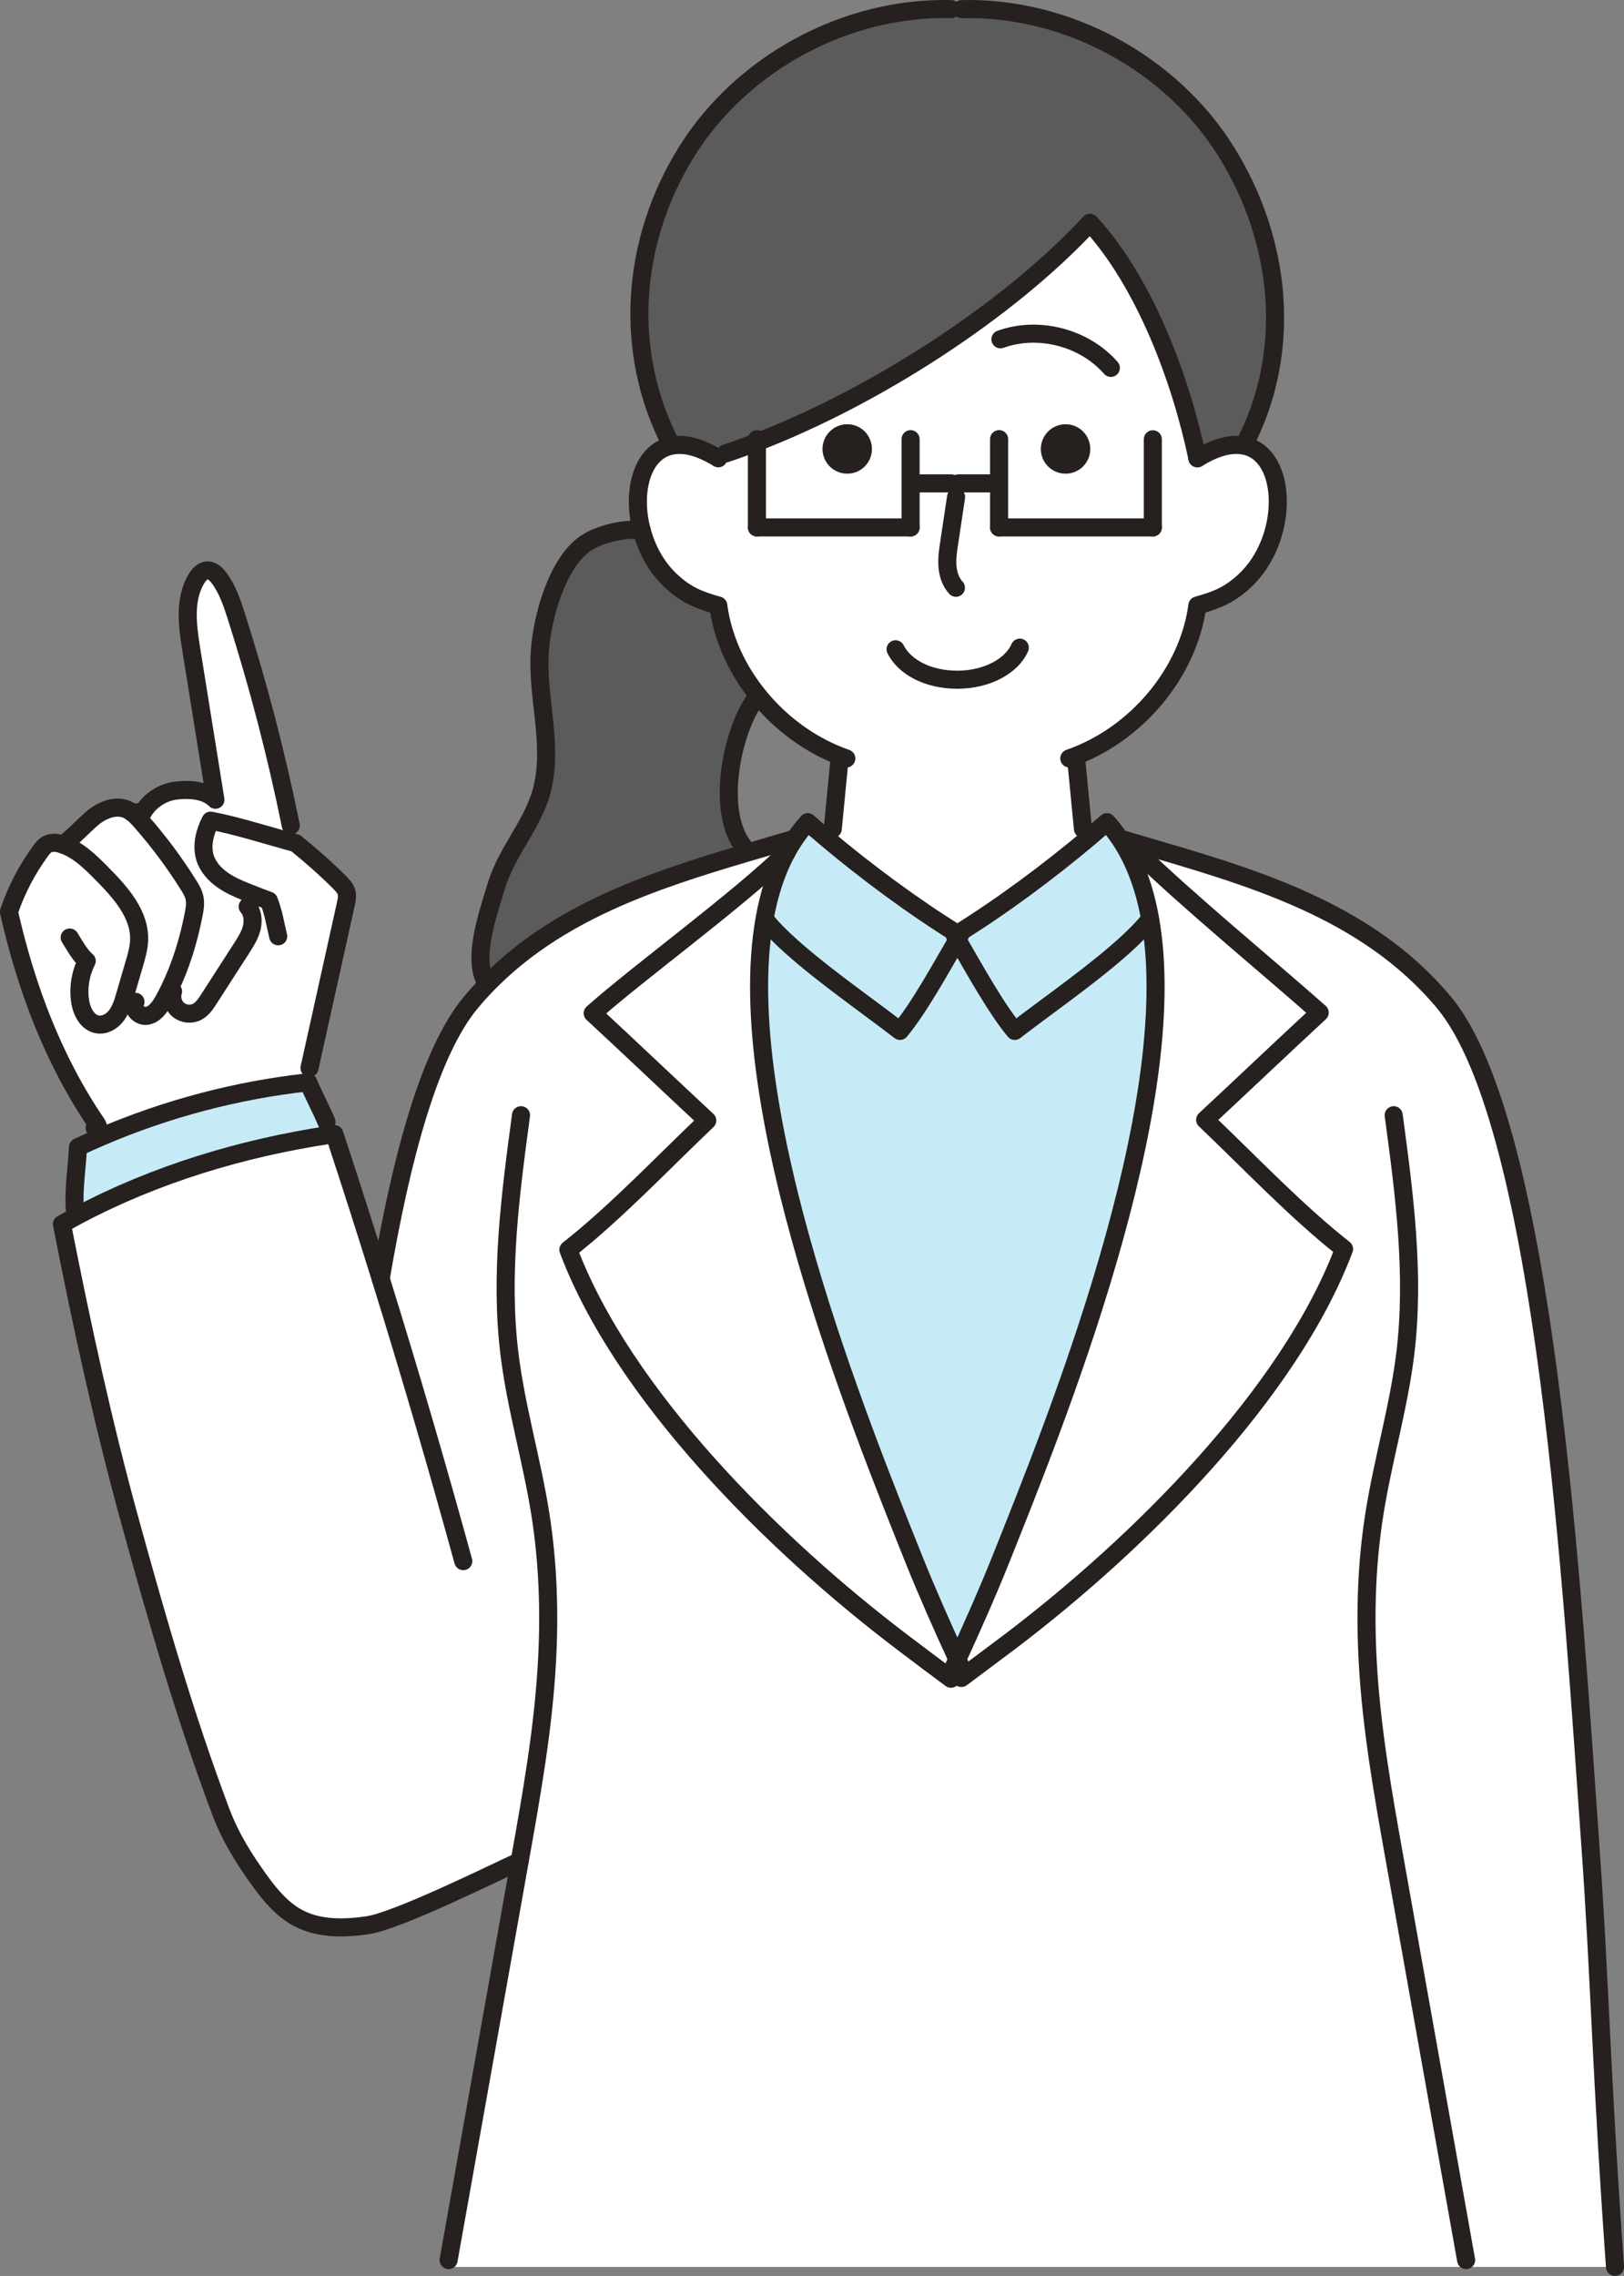 <?xml version="1.0" encoding="UTF-8"?>
<svg xmlns="http://www.w3.org/2000/svg" id="_レイヤー_2" data-name="レイヤー 2" viewBox="0 0 359.7 504">
  <rect x="0" y="0" width="359.7" height="504" fill="#808080" stroke="none"/>
  <defs>
    <style>
      .cls-1 {
        fill: #5b5b5b;
      }

      .cls-2 {
        fill: #c6ebf7;
      }

      .cls-3 {
        fill: none;
        stroke: #26201f;
        stroke-linecap: round;
        stroke-linejoin: round;
        stroke-width: 4px;
      }

      .cls-4 {
        fill: #26201f;
      }

      .cls-5 {
        fill: #fff;
      }
    </style>
  </defs>
  <g id="_レイヤー_2-2" data-name="レイヤー 2">
    <g>
      <g>
        <path class="cls-5" d="M115.11,412.18c-6.05,2.76-27.11,13.22-33.69,14.16-5.1.74-10.56.86-15.15-1.49-3.55-1.82-6.22-4.95-8.57-8.19-3.56-4.91-6.61-9.76-8.75-15.43-7.94-21.11-14.01-42.27-20.02-64-6.08-21.98-10.79-43.77-15.18-66.15,1.18-.67,2.38-1.33,3.58-1.97,17.19-9.11,36.23-14.83,55.47-17.77.43-.07.86-.15,1.29-.21,3.52,10.66,6.93,21.33,10.26,32.05,4.63-27.32,10.97-50.41,19.96-61.19,1.17-1.4,2.38-2.75,3.64-4.04,15.52-15.98,36.69-22.97,57.27-29.06,3.41-1.01,6.8-2,10.16-2.99l.43.28c-.56.84-1.08,1.73-1.57,2.63-10.82,10.58-32.63,26.42-42.92,35.57,7.38,6.82,17.46,16.39,25.37,23.76-9.73,9.22-20.28,20.37-30.76,28.61,12.05,32.04,45.33,65.22,73.96,86.91,3.68,2.79,7.94,5.99,10.78,8.09l2.31-.16c.35-.27.72-.53,1.12-.83,2.76-2.05,6.43-4.8,9.67-7.24,28.62-21.7,61.91-54.88,73.96-86.92-10.48-8.22-21.05-19.37-30.76-28.61,7.91-7.35,17.99-16.94,25.37-23.74-10.29-9.15-29.51-24.98-40.33-35.57l.5-1.67c24.16,7.1,50.06,14.27,67.34,34.99,22.69,27.2,28.58,133.05,32.45,186.96,2.11,29.57,2.37,50.31,5.44,93.05H99.36v-1.51c5.25-29.43,10.5-58.87,15.74-88.31Z"></path>
        <path class="cls-5" d="M266.93,247.98c9.71,9.24,20.28,20.39,30.76,28.61-12.05,32.05-45.34,65.22-73.96,86.92-3.24,2.44-6.9,5.19-9.67,7.24l-1.27-1.71c-.24-.52-.49-1.05-.74-1.61,2.84-6.16,6.68-14.78,9.52-21.89,11.84-29.65,40.58-100.23,33.16-142.02-1.17-6.58-3.24-12.45-6.42-17.33l.43-.28c1.24.37,2.48.74,3.73,1.09l-.5,1.67c10.82,10.58,30.04,26.42,40.33,35.57-7.38,6.8-17.46,16.39-25.37,23.74Z"></path>
        <path class="cls-5" d="M142.14,117.49c-2.26-8.52-.01-17.47,6.59-18.79,2.45-.5,5.5.06,9.14,2.07l2.84-.35c2.28-.75,4.6-1.6,6.93-2.5,26.24-10.11,55.67-29.08,73.77-48.58,12.23,13.28,20.19,34.84,23.8,52.15,3.34-2.07,6.22-2.97,8.62-2.97.59,0,1.17.06,1.7.16,9.89,1.92,10.07,20.89.04,30.05-3.37,3.09-6.11,4.15-10.36,5.35-1.97,14.8-13.44,28.68-28.37,33.87h1.51c.5,5.2,1.01,10.39,1.51,15.58l1.48,1.83c-9.02,7.6-19.53,15.39-29.29,21.44-9.71-6-20.19-13.76-29.2-21.35-.68-.56-1.33-1.14-2-1.7l3.59-.22c.5-5.19,1.01-10.38,1.51-15.58l.18-.49c-6.92-2.68-13.04-7.23-17.72-12.85-4.98-5.97-8.34-13.13-9.31-20.53-4.27-1.2-6.99-2.26-10.36-5.35-3.3-3.02-5.48-7.08-6.59-11.25ZM241.47,99.43c0-3.02-2.44-5.47-5.45-5.47s-5.47,2.45-5.47,5.47,2.45,5.45,5.47,5.45,5.45-2.44,5.45-5.45ZM193.12,99.43c0-3.02-2.44-5.47-5.45-5.47s-5.47,2.45-5.47,5.47,2.45,5.45,5.47,5.45,5.45-2.44,5.45-5.45Z"></path>
        <path class="cls-1" d="M167.65,97.92c-2.34.9-4.66,1.74-6.93,2.5l-2.84.35c-3.64-2.01-6.68-2.57-9.14-2.07l-.04-.19c-10.76-20.58-8.93-45.15,3.36-64.87C164.32,13.92,187.45,1.44,210.68,2.02h2.32c23.22-.58,46.35,11.9,58.63,31.62s14.72,44.29,3.95,64.87h-1.74c-2.39.01-5.28.92-8.62,2.99-3.61-17.31-11.58-38.88-23.8-52.15-18.09,19.5-47.53,38.47-73.77,48.58Z"></path>
        <path class="cls-2" d="M254.73,203.51c7.42,41.79-21.32,112.37-33.16,142.02-2.84,7.11-6.68,15.73-9.52,21.89-2.85-6.16-6.68-14.78-9.54-21.89-11.84-29.65-40.58-100.23-33.16-142.02,5.91,7.6,21.04,17.86,29.98,24.78,4.24-5.14,8.88-13.6,12.71-20.18,3.81,6.58,8.46,15.03,12.7,20.18,8.96-6.92,24.07-17.18,29.98-24.78Z"></path>
        <path class="cls-2" d="M248.32,186.19c3.18,4.88,5.25,10.75,6.42,17.33-5.91,7.6-21.02,17.86-29.98,24.78-4.24-5.14-8.88-13.6-12.7-20.18.18-.33.37-.65.55-.96-.18-.12-.37-.22-.55-.34,9.76-6.05,20.27-13.84,29.29-21.44,1.3-1.11,2.59-2.22,3.83-3.31,1.15,1.29,2.2,2.66,3.15,4.12Z"></path>
        <path class="cls-4" d="M236.02,93.96c3.02,0,5.45,2.45,5.45,5.47s-2.44,5.45-5.45,5.45-5.47-2.44-5.47-5.45,2.45-5.47,5.47-5.47Z"></path>
        <path class="cls-5" d="M212.05,367.43c.25.56.5,1.09.74,1.61l1.27,1.71c-.4.3-.77.56-1.12.83l-2.31.16c-2.84-2.1-7.1-5.29-10.78-8.09-28.63-21.69-61.91-54.88-73.96-86.91,10.48-8.23,21.04-19.38,30.76-28.61-7.91-7.36-17.99-16.94-25.37-23.76,10.29-9.15,32.09-24.98,42.92-35.57-2.31,4.3-3.89,9.25-4.85,14.69-7.42,41.79,21.32,112.37,33.16,142.02,2.85,7.11,6.68,15.73,9.54,21.89Z"></path>
        <path class="cls-2" d="M211.49,207.15c.18.31.37.64.56.96-3.83,6.58-8.47,15.03-12.71,20.18-8.94-6.92-24.07-17.18-29.98-24.78.96-5.44,2.54-10.39,4.85-14.69.49-.9,1.01-1.79,1.57-2.63.95-1.46,2-2.84,3.15-4.12.64.56,1.29,1.12,1.94,1.7.67.56,1.32,1.14,2,1.7,9,7.58,19.48,15.34,29.2,21.35-.19.1-.37.22-.56.34Z"></path>
        <path class="cls-4" d="M187.66,93.96c3.02,0,5.45,2.45,5.45,5.47s-2.44,5.45-5.45,5.45-5.47-2.44-5.47-5.45,2.45-5.47,5.47-5.47Z"></path>
        <path class="cls-1" d="M168.41,154.63l-1.08.15c-5.19,7.04-8.96,24.97-2.5,32.91l.35,1.21c-20.58,6.09-41.75,13.08-57.27,29.06l-.16-.16c-3.39-5.45.44-15.77,2.14-21.52,2.39-8.07,8.56-14.07,10.33-22.2,2.23-10.14-1.52-20.31-.62-30.56.62-7.08,3.68-18.38,9.73-22.93,3.09-2.32,9.46-3.78,12.8-3.09,1.11,4.17,3.3,8.23,6.59,11.25,3.37,3.09,6.09,4.15,10.36,5.35.98,7.41,4.33,14.56,9.31,20.53Z"></path>
        <path class="cls-5" d="M27.37,221.58l2.51.49c-.74,1.36,1.11,3.21,2.72,2.88,1.71-.33,2.82-1.95,3.68-3.47.41-.77.83-1.54,1.2-2.32l.84.4c-.46,1.42.01,3.07,1.14,4.04s2.84,1.17,4.15.49c1.18-.59,1.95-1.76,2.66-2.87,2.41-3.74,4.83-7.5,7.24-11.24.9-1.4,1.82-2.85,2.23-4.46.41-1.63.24-3.5-.89-4.75l1.06-2.71c-.46-.16-.92-.35-1.37-.53-1.89-.77-3.8-1.58-5.44-2.79-1.66-1.2-3.07-2.81-3.7-4.76-.86-2.72-.07-5.71,1.23-8.25,5.63,1.09,11.26,2.87,16.82,4.42.68.19,1.35.38,2.01.56,3.39,2.71,6.64,5.6,9.71,8.65.64.65,1.3,1.33,1.55,2.2s.04,1.8-.15,2.69c-2.68,12.09-5.37,24.17-8.04,36.26l-.28,3.16c-15.8,1.73-31.36,5.84-45.96,12.11l-.75-1.74s.07-.06.1-.1c.21-.34-.01-.77-.25-1.11-9.61-14.12-15.64-30.22-19.41-46.89,1.63-4.8,3.99-9.34,6.98-13.44.41-.58.86-1.15,1.48-1.49,1.05-.58,2.35-.37,3.47.03,3.43,1.2,6.12,3.86,8.68,6.45,4.08,4.12,8.46,8.99,8.22,14.8-.07,1.73-.56,3.43-1.05,5.1-.68,2.34-1.37,4.69-2.05,7.02-.12.4-.24.78-.35,1.18Z"></path>
        <path class="cls-2" d="M72.32,248.47l.46,2.87c-19.23,2.94-38.27,8.66-55.47,17.77l-.77-1.51c-.25-4.46.52-9.09.72-13.56,1.67-.78,3.34-1.54,5.04-2.26,14.61-6.27,30.16-10.38,45.96-12.11,1.24,2.99,2.81,5.81,4.05,8.8Z"></path>
        <path class="cls-5" d="M64.4,182.82l-.93,3.33c-5.56-1.55-11.19-3.33-16.82-4.42-1.3,2.54-2.08,5.53-1.23,8.25.62,1.95,2.04,3.56,3.7,4.76,1.64,1.21,3.55,2.03,5.44,2.79.46.18.92.37,1.37.53l-1.06,2.71c1.12,1.24,1.3,3.12.89,4.75-.41,1.61-1.33,3.06-2.23,4.46-2.41,3.74-4.83,7.5-7.24,11.24-.71,1.11-1.48,2.28-2.66,2.87-1.32.68-3.03.47-4.15-.49s-1.6-2.62-1.14-4.04l-.84-.4c2.56-5.23,4.27-10.88,5.4-16.6.25-1.21.46-2.45.21-3.67-.22-1.09-.81-2.08-1.42-3.03-3.06-4.88-6.52-9.52-10.32-13.85-.64-.72-1.3-1.46-2.07-2.04l2.41-.15c1.55-2.59,4.33-4.39,7.32-4.75s6.61-.12,8.71,2.03c-1.77-11.1-3.56-22.2-5.35-33.31-.84-5.25-1.6-10.98,1.11-15.57.56-.95,1.4-1.88,2.5-1.91,1.03-.01,1.88.8,2.5,1.61,1.89,2.5,2.91,5.53,3.86,8.5,4.86,15.23,8.9,30.72,12.08,46.39Z"></path>
        <path class="cls-5" d="M29.88,222.07l-2.51-.49c.12-.4.24-.78.35-1.18.68-2.34,1.37-4.69,2.05-7.02.49-1.67.98-3.37,1.05-5.1.24-5.81-4.14-10.67-8.22-14.8-2.56-2.59-5.25-5.25-8.68-6.45,1.92-1.2,5.56-5.28,7.44-6.55,1.88-1.26,4.27-2.11,6.4-1.35.55.19,1.05.49,1.51.83.77.58,1.43,1.32,2.07,2.04,3.8,4.33,7.26,8.97,10.32,13.85.61.95,1.2,1.94,1.42,3.03.25,1.21.04,2.45-.21,3.67-1.12,5.72-2.84,11.37-5.4,16.6-.37.78-.78,1.55-1.2,2.32-.86,1.52-1.97,3.15-3.68,3.47-1.61.33-3.46-1.52-2.72-2.88Z"></path>
      </g>
      <g>
        <line class="cls-3" x1="29.27" y1="179.96" x2="31.68" y2="179.82"></line>
        <path class="cls-3" d="M115.4,246.96c-2.35,17.46-4.69,35.14-2.59,52.63,1.45,12,4.97,23.68,6.86,35.63,1.71,10.76,2.08,21.7,1.49,32.58-.8,14.92-3.43,29.67-6.06,44.38-5.25,29.45-10.5,58.88-15.74,88.31"></path>
        <path class="cls-3" d="M210.68,2.02c-23.22-.58-46.36,11.9-58.63,31.62-12.28,19.72-14.12,44.29-3.36,64.87"></path>
        <path class="cls-3" d="M185.96,167.96c-.5,5.2-1.01,10.39-1.51,15.58"></path>
        <path class="cls-3" d="M213,2.02c23.22-.58,46.35,11.9,58.63,31.62s14.72,44.29,3.95,64.87"></path>
        <path class="cls-3" d="M221.59,75.14c8.41-3.03,18.57-.4,24.45,6.33"></path>
        <path class="cls-3" d="M225.88,143.42c-1.8,4.11-7.32,7.1-13.85,7.1s-11.71-2.82-13.67-6.74"></path>
        <path class="cls-3" d="M211.76,110.07l-1.51,10.07c-.27,1.73-.53,3.47-.4,5.22s.68,3.52,1.88,4.8"></path>
        <path class="cls-3" d="M265.21,101.49c-3.61-17.31-11.58-38.88-23.8-52.15-18.09,19.5-47.53,38.47-73.77,48.58-2.34.9-4.66,1.74-6.93,2.5"></path>
        <line class="cls-3" x1="201.69" y1="97.25" x2="201.69" y2="116.8"></line>
        <polyline class="cls-3" points="167.65 97.28 167.65 97.92 167.65 116.8"></polyline>
        <line class="cls-3" x1="201.69" y1="116.8" x2="167.65" y2="116.8"></line>
        <line class="cls-3" x1="203.54" y1="107.04" x2="210.68" y2="107.04"></line>
        <line class="cls-3" x1="221.29" y1="97.25" x2="221.29" y2="116.8"></line>
        <line class="cls-3" x1="255.34" y1="97.28" x2="255.34" y2="116.8"></line>
        <line class="cls-3" x1="221.29" y1="116.8" x2="255.34" y2="116.8"></line>
        <line class="cls-3" x1="219.45" y1="107.04" x2="212.31" y2="107.04"></line>
        <path class="cls-3" d="M142.16,117.49h-.01c-3.34-.69-9.71.77-12.8,3.09-6.05,4.55-9.11,15.85-9.73,22.93-.9,10.24,2.85,20.42.62,30.56-1.77,8.13-7.94,14.13-10.33,22.2-1.7,5.75-5.53,16.07-2.14,21.52"></path>
        <path class="cls-3" d="M167.33,154.77c-5.19,7.04-8.96,24.97-2.5,32.91"></path>
        <path class="cls-3" d="M169.36,203.51c5.91,7.6,21.04,17.86,29.98,24.78,4.24-5.14,8.88-13.6,12.71-20.18.18-.33.37-.65.55-.96-.18-.12-.37-.22-.55-.34-9.71-6-20.19-13.76-29.2-21.35-.68-.56-1.33-1.14-2-1.7-.65-.58-1.3-1.14-1.94-1.7-1.15,1.29-2.2,2.66-3.15,4.12-.56.84-1.08,1.73-1.57,2.63-2.31,4.3-3.89,9.25-4.85,14.69-7.42,41.79,21.32,112.37,33.16,142.02,2.85,7.11,6.68,15.73,9.54,21.89.25.56.5,1.09.74,1.61"></path>
        <path class="cls-3" d="M210.63,371.75c-2.84-2.1-7.1-5.29-10.78-8.09-28.63-21.69-61.91-54.88-73.96-86.91,10.48-8.23,21.04-19.38,30.76-28.61-7.91-7.36-17.99-16.94-25.37-23.76,10.29-9.15,32.09-24.98,42.92-35.57"></path>
        <path class="cls-3" d="M212.94,371.58c.35-.27.72-.53,1.12-.83,2.76-2.05,6.43-4.8,9.67-7.24,28.62-21.7,61.91-54.88,73.96-86.92-10.48-8.22-21.05-19.37-30.76-28.61,7.91-7.35,17.99-16.94,25.37-23.74-10.29-9.15-29.51-24.98-40.33-35.57"></path>
        <path class="cls-3" d="M159.1,101.49c-.41-.27-.83-.5-1.23-.72-3.64-2.01-6.68-2.57-9.14-2.07-6.61,1.32-8.86,10.27-6.59,18.79,1.11,4.17,3.3,8.23,6.59,11.25,3.37,3.09,6.09,4.15,10.36,5.35.98,7.41,4.33,14.56,9.31,20.53,4.69,5.62,10.81,10.17,17.72,12.85l1.33.49"></path>
        <path class="cls-3" d="M238.35,167.96c.5,5.2,1.01,10.39,1.51,15.58"></path>
        <path class="cls-3" d="M265.21,101.49c3.34-2.07,6.22-2.97,8.62-2.97.59,0,1.17.06,1.7.16,9.89,1.92,10.07,20.89.04,30.05-3.37,3.09-6.11,4.15-10.36,5.35-1.97,14.8-13.44,28.68-28.37,33.87"></path>
        <path class="cls-3" d="M175.35,185.91c-3.36.99-6.74,1.98-10.16,2.99-20.58,6.09-41.75,13.08-57.27,29.06-1.26,1.29-2.47,2.63-3.64,4.04-8.99,10.78-15.33,33.87-19.96,61.19"></path>
        <path class="cls-3" d="M308.69,246.96c2.35,17.46,4.69,35.14,2.59,52.63-1.45,12-4.97,23.68-6.86,35.63-1.71,10.76-2.08,21.7-1.49,32.58.8,14.92,3.43,29.67,6.06,44.38,5.25,29.45,10.5,58.88,15.74,88.31"></path>
        <path class="cls-3" d="M254.73,203.51c-5.91,7.6-21.02,17.86-29.98,24.78-4.24-5.14-8.88-13.6-12.7-20.18-.19-.33-.38-.65-.56-.96.19-.12.37-.24.56-.34,9.76-6.05,20.27-13.84,29.29-21.44,1.3-1.11,2.59-2.22,3.83-3.31,1.15,1.29,2.2,2.66,3.15,4.12,3.18,4.88,5.25,10.75,6.42,17.33,7.42,41.79-21.32,112.37-33.16,142.02-2.84,7.11-6.68,15.73-9.52,21.89-.27.56-.52,1.09-.75,1.61"></path>
        <path class="cls-3" d="M248.75,185.91c1.24.37,2.48.74,3.73,1.09,24.16,7.1,50.06,14.27,67.34,34.99,22.69,27.2,28.58,133.05,32.45,186.96,2.11,29.57,2.37,50.31,5.44,93.05"></path>
        <path class="cls-3" d="M102.61,345.71c-5.75-20.95-11.84-41.79-18.29-62.53-3.33-10.72-6.74-21.39-10.26-32.05-.43.06-.86.13-1.29.21-19.23,2.94-38.27,8.66-55.47,17.77-1.2.64-2.39,1.3-3.58,1.97,4.39,22.38,9.11,44.17,15.18,66.15,6,21.73,12.08,42.89,20.02,64,2.14,5.68,5.19,10.53,8.75,15.43,2.35,3.24,5.03,6.37,8.57,8.19,4.6,2.35,10.05,2.23,15.15,1.49,6.58-.95,27.64-11.4,33.69-14.16"></path>
        <path class="cls-3" d="M72.32,248.47c-1.24-2.99-2.81-5.81-4.05-8.8-15.8,1.73-31.36,5.84-45.96,12.11-1.7.72-3.37,1.48-5.04,2.26-.21,4.46-.98,9.09-.72,13.56"></path>
        <path class="cls-3" d="M68.55,236.51c2.68-12.09,5.37-24.17,8.04-36.26.19-.89.4-1.82.15-2.69s-.92-1.55-1.55-2.2c-3.07-3.05-6.33-5.94-9.71-8.65-.67-.18-1.33-.37-2.01-.56-5.56-1.55-11.19-3.33-16.82-4.42-1.3,2.54-2.08,5.53-1.23,8.25.62,1.95,2.04,3.56,3.7,4.76,1.64,1.21,3.55,2.03,5.44,2.79.46.18.92.37,1.37.53,1.2.49,2.41.95,3.62,1.39,1.08,2.79,1.36,4.97,2.07,7.89"></path>
        <path class="cls-3" d="M31.68,179.82c1.55-2.59,4.33-4.39,7.32-4.75s6.61-.12,8.71,2.03c-1.77-11.1-3.56-22.2-5.35-33.31-.84-5.25-1.6-10.98,1.11-15.57.56-.95,1.4-1.88,2.5-1.91,1.03-.01,1.88.8,2.5,1.61,1.89,2.5,2.91,5.53,3.86,8.5,4.86,15.23,8.9,30.72,12.08,46.39"></path>
        <path class="cls-3" d="M54.86,200.76c1.12,1.24,1.3,3.12.89,4.75-.41,1.61-1.33,3.06-2.23,4.46-2.41,3.74-4.83,7.5-7.24,11.24-.71,1.11-1.48,2.28-2.66,2.87-1.32.68-3.03.47-4.15-.49s-1.6-2.62-1.14-4.04"></path>
        <path class="cls-3" d="M13.93,187.03c1.92-1.2,5.56-5.28,7.44-6.55,1.88-1.26,4.27-2.11,6.4-1.35.55.19,1.05.49,1.51.83.77.58,1.43,1.32,2.07,2.04,3.8,4.33,7.26,8.97,10.32,13.85.61.95,1.2,1.94,1.42,3.03.25,1.21.04,2.45-.21,3.67-1.12,5.72-2.84,11.37-5.4,16.6-.37.78-.78,1.55-1.2,2.32-.86,1.52-1.97,3.15-3.68,3.47-1.61.33-3.46-1.52-2.72-2.88.03-.07.09-.15.13-.21"></path>
        <path class="cls-3" d="M15.44,207.61c1.02,1.63,2.29,3.98,3.77,5.2-1.37,2.69-1.91,5.81-1.48,8.81.33,2.31,1.58,4.88,3.9,5.23,1.6.27,3.21-.69,4.18-2,.72-.98,1.18-2.11,1.55-3.28.12-.4.24-.78.35-1.18.68-2.34,1.37-4.69,2.05-7.02.49-1.67.98-3.37,1.05-5.1.24-5.81-4.14-10.67-8.22-14.8-2.56-2.59-5.25-5.25-8.68-6.45-1.12-.4-2.42-.61-3.47-.03-.62.34-1.06.92-1.48,1.49-2.99,4.09-5.35,8.63-6.98,13.44,3.77,16.68,9.8,32.77,19.41,46.89.24.34.46.77.25,1.11-.03.04-.06.07-.1.1-.28.13-.77-.21-.49-.41"></path>
      </g>
    </g>
  </g>
</svg>
